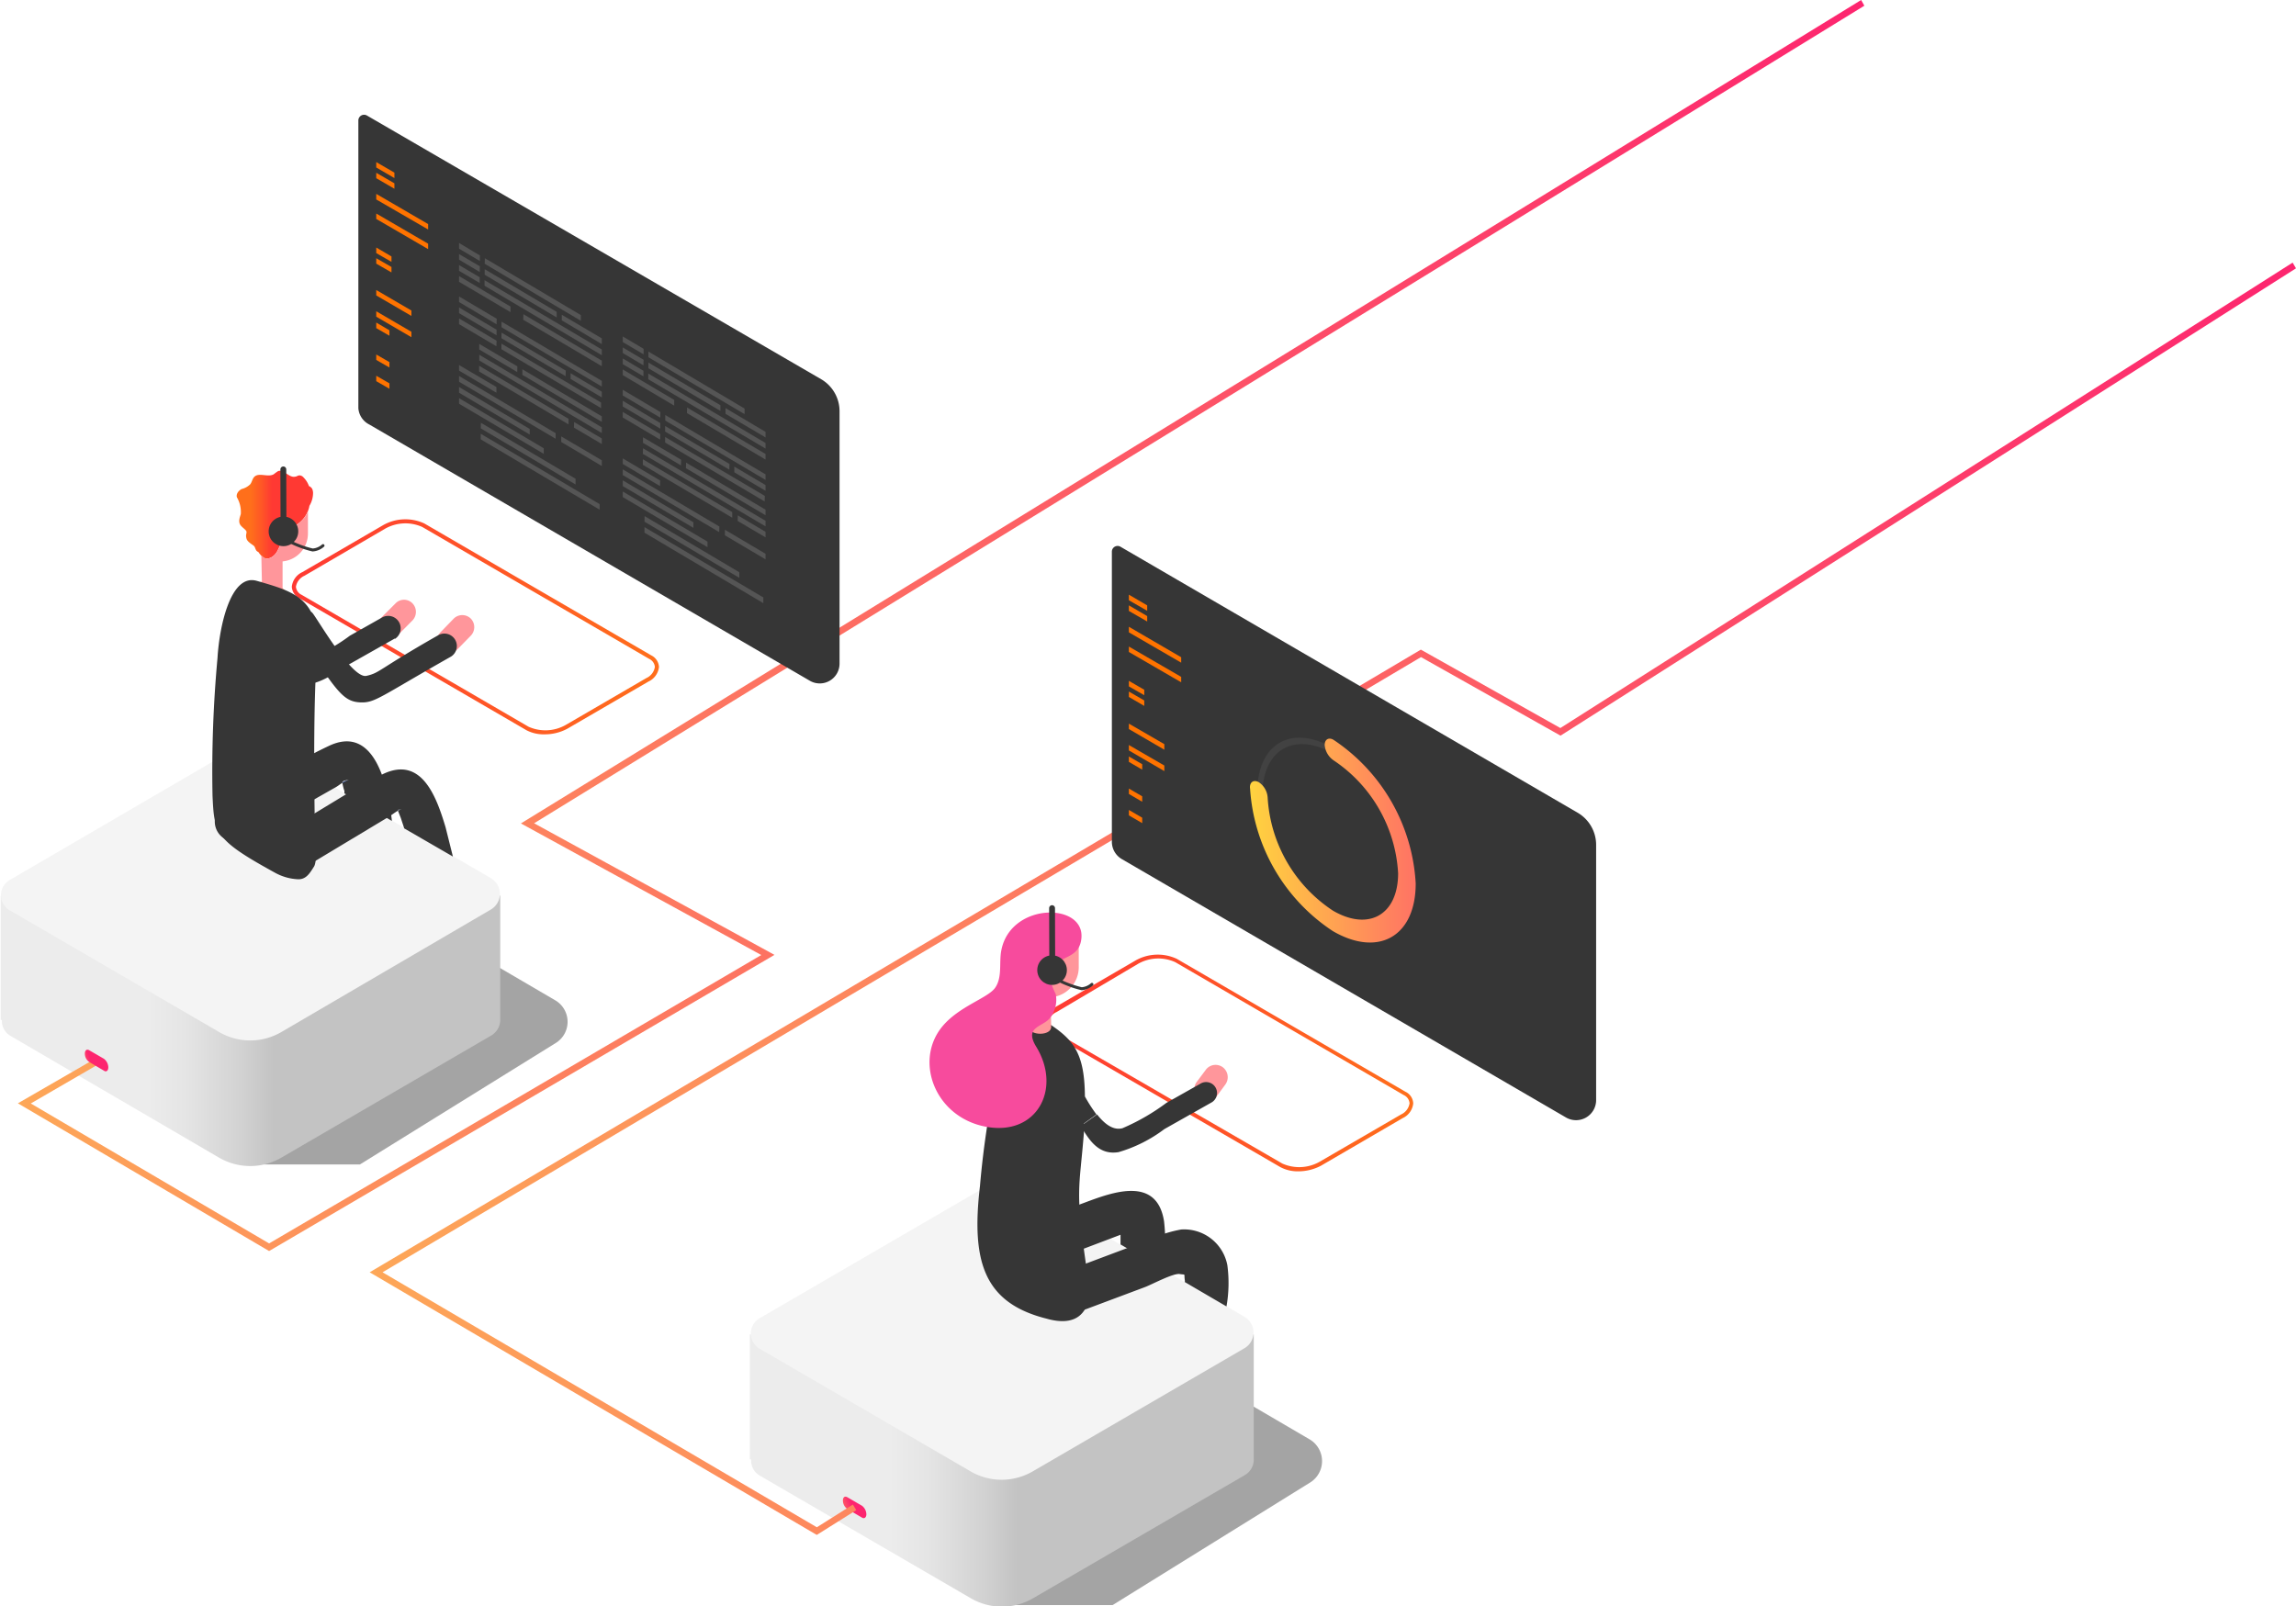 <svg xmlns="http://www.w3.org/2000/svg" xmlns:xlink="http://www.w3.org/1999/xlink" viewBox="0 0 156.65 109.6" xmlns:v="https://vecta.io/nano"><style><![CDATA[.X{fill:#363636}.Y{fill:#ff969b}.Z{stroke-linecap:round}.a{stroke-linejoin:round}]]></style><defs><linearGradient id="A" x1="147.5" y1="336.25" x2="173.22" y2="336.25" xlink:href="#L"><stop offset=".29" stop-color="#ececec"/><stop offset=".39" stop-color="#e5e5e5"/><stop offset=".54" stop-color="#d2d2d2"/><stop offset=".63" stop-color="#c3c3c3"/></linearGradient><linearGradient id="B" x1="190.73" y1="308.47" x2="165.5" y2="308.47" xlink:href="#L"><stop offset="0" stop-color="#ff6f1b"/><stop offset="1" stop-color="#ff3933"/></linearGradient><linearGradient id="C" x1="-170.64" y1="-131.99" x2="-168.67" y2="-131.99" gradientTransform="matrix(0.87, 0.5, 0.5, 1.44, 365.5, 614.15)" xlink:href="#L"><stop offset="0" stop-color="#fda758"/><stop offset="1" stop-color="#fd256f"/></linearGradient><linearGradient id="D" x1="97.01" y1="306.29" x2="122.35" y2="306.29" xlink:href="#A"/><linearGradient id="E" x1="139.24" y1="278.71" x2="114.19" y2="278.71" xlink:href="#B"/><linearGradient id="F" x1="110.45" y1="271.04" x2="115.64" y2="271.04" xlink:href="#L"><stop offset=".18" stop-color="#ff6f1b"/><stop offset=".33" stop-color="#ff5527"/><stop offset=".46" stop-color="#ff3933"/></linearGradient><linearGradient id="G" x1="25.22" y1="61.33" x2="156.65" y2="61.33" gradientTransform="matrix(1, 0, 0, 1, 0, 0)" xlink:href="#C"/><linearGradient id="H" x1="179.56" y1="293.3" x2="190.87" y2="293.3" xlink:href="#L"><stop offset="0" stop-color="#ffd33f"/><stop offset="1" stop-color="#ff7364"/></linearGradient><linearGradient id="I" x1="1.22" y1="42.68" x2="127.2" y2="42.68" gradientTransform="matrix(1, 0, 0, 1, 0, 0)" xlink:href="#C"/><linearGradient id="J" x1="-230.05" y1="-132.53" x2="-228.08" y2="-132.53" xlink:href="#C"/><path id="K" d="M77.02 51.62v.37l.91.53v-.37l-.91-.53z"/><linearGradient id="L" gradientUnits="userSpaceOnUse"/></defs><path d="M19.34 40.87c.32-.19.28-.52-.09-.74l-.48-.27a1.43 1.43 0 0 0-1.27-.06c-.32.19-.28.52.09.74l.48.28a1.43 1.43 0 0 0 1.27.05z" fill="#ffab83"/><path d="M89.35 98.22l-13.57-7.94a4.32 4.32 0 0 0-4.34 0L54.06 100.4l15.28 9.13h6.57l13.47-8.36a1.72 1.72 0 0 0-.03-2.95z" fill="#2e2e2e" opacity=".43"/><path d="M179.82,327v8.53a1.22,1.22,0,0,1-.61,1.07L164.77,345a4.22,4.22,0,0,1-4.26,0l-14.4-8.37a1.18,1.18,0,0,1-.58-1.1h-.09V327Z" transform="translate(-94.28 -235.94)" fill="url(#A)"/><path d="M70.47 100.4L84.91 92a1.24 1.24 0 0 0 0-2.14l-14.52-8.45a3.83 3.83 0 0 0-3.87 0l-14.7 8.55a1.2 1.2 0 0 0 0 2.07l14.39 8.37a4.22 4.22 0 0 0 4.26 0z" fill="#f4f4f4"/><path d="M182.86 315.87a2.51 2.51 0 0 1-1.23-.29L166 306.51a1 1 0 0 1-.53-.8 1.27 1.27 0 0 1 .73-1l5.56-3.23a3.08 3.08 0 0 1 2.81-.11l15.6 9.07a.92.92 0 0 1 .53.8 1.24 1.24 0 0 1-.72 1l-5.56 3.24a3.29 3.29 0 0 1-1.56.39zm-1.09-.53a2.83 2.83 0 0 0 2.54-.12l5.56-3.23a1 1 0 0 0 .58-.76.67.67 0 0 0-.39-.56l-15.59-9.07a2.79 2.79 0 0 0-2.54.11l-5.56 3.29a1 1 0 0 0-.59.76.67.67 0 0 0 .39.55z" transform="translate(-94.28 -235.94)" fill="url(#B)"/><g class="X"><path d="M68.28 84.19l5.74-2.13c1.9-.71 4.91-1.83 5.4 1.28a12.48 12.48 0 0 1-.06 3.28l-2.91-1.7v-.66l-2.64 1-4.77 1.8c-1.74.62-2.5-2.22-.76-2.87z"/><path d="M72.72 86.74l5.7-2.14a8.46 8.46 0 0 1 2.17-.7 3 3 0 0 1 3.15 2.44 9.2 9.2 0 0 1-.06 2.81l-2.84-1.66v-.11c-.08-.51.1-.37-.35-.44s-1.87.7-2.37.89l-4.62 1.73c-1.72.66-2.47-2.17-.78-2.82z"/></g><path d="M71.88 71.34c.45-.25.39-.71-.12-1l-.87-.51a1.94 1.94 0 0 0-1.75-.07c-.44.26-.39.72.13 1l.87.5a1.92 1.92 0 0 0 1.74.08z" fill="#ff7a93"/><path d="M81.82 75a.84.84 0 0 1-.17-1.17l.62-.83a.83.83 0 0 1 1.16-.17.85.85 0 0 1 .17 1.18l-.61.83a.84.84 0 0 1-1.17.16z" class="Y"/><g class="X"><path d="M81.9 73.95l-2.32 1.31a14.6 14.6 0 0 1-3 1.73c-.62.16-1.2-.27-1.73-.94l-1.11.79c.59 1 1.24 2 2.58 1.78a9.65 9.65 0 0 0 3.12-1.57l3.24-1.83c.351-.215.46-.674.245-1.025s-.674-.46-1.025-.245z"/><path d="M66.86 80.94a60.66 60.66 0 0 1 1.35-8.55c.93-3.59 2.42-3.18 3.52-2.43 1.56 1.06 2.27 2 2.29 4.86a10.41 10.41 0 0 0 .79 1.23l-.85.61v.53c-.32 4.16-.65 3.84.25 9.88a3.6 3.6 0 0 1-.14 2.19c-.55 1.05-1.7 1-2.68.72-4.28-1.08-5.13-3.92-4.53-9.04z"/></g><g class="Y"><path d="M70.21 67.34v2.73c0 .63 1.53.63 1.51 0l-.05-2.73c0-.63-1.53-.63-1.51 0z"/><path d="M70.82 68.06a.46.46 0 0 1-.36-.17 3.93 3.93 0 0 1-.2-3.53c.29-.73.55-1.06 1.71-1.1.28 0 1.08-.08 1.38.32l.25.12v2.29a2.06 2.06 0 0 1-2.06 2.07z"/></g><path d="M72.95 65.22a4.54 4.54 0 0 0-1.07.93c-.22.34-.32.77-.53 1.12s-.62.64-1 .45c-.68-.37-1.58-2.85-.76-4.36.57-1.07 3.17-.91 3.83-.28s.07 1.74-.47 2.14z" fill="#ff7a93"/><path d="M68.31 64.89c-.15.84.08 1.8-.41 2.51s-2.47 1.26-3.62 2.66c-1.93 2.36-.48 6.19 3 6.83s5.17-2.6 3.42-5.46c-.88-1.44.54-1.32 1-2.05a2 2 0 0 0 .33-1.54 6.45 6.45 0 0 1-.35-.86c-.63-1.9 1.71-1.13 2.06-2.7.62-2.72-4.81-2.83-5.43.61z" fill="#f74b9d"/><path d="M153.09 339.5l-1-.59a.7.7 0 0 1-.3-.58c0-.22.13-.32.3-.22l1 .58a.76.76 0 0 1 .3.58c0 .22-.14.33-.3.23z" transform="translate(-94.28 -235.94)" fill="url(#C)"/><path d="M37.9 68.27l-13.47-7.88a4.24 4.24 0 0 0-4.3 0l-17.25 10 15.16 9.07h6.52l13.38-8.3a1.7 1.7 0 0 0-.04-2.89z" fill="#2e2e2e" opacity=".43"/><path d="M128.41,297.06v8.48a1.24,1.24,0,0,1-.61,1.06l-14.33,8.34a4.23,4.23,0,0,1-4.24,0L95,306.63a1.17,1.17,0,0,1-.59-1.09h-.08v-8.48Z" transform="translate(-94.28 -235.94)" fill="url(#D)"/><path d="M19.17 70.44l14.33-8.38a1.24 1.24 0 0 0 0-2.13l-14.41-8.38a3.79 3.79 0 0 0-3.85 0L.65 60.06a1.19 1.19 0 0 0 0 2.05l14.29 8.31a4.21 4.21 0 0 0 4.23.02z" fill="#f4f4f4"/><path d="M131.43 286.05a2.51 2.51 0 0 1-1.23-.28l-15.48-9a.94.94 0 0 1-.53-.79 1.24 1.24 0 0 1 .72-1l5.52-3.21a3.09 3.09 0 0 1 2.8-.11l15.48 9a.94.94 0 0 1 .53.79 1.24 1.24 0 0 1-.72 1l-5.52 3.21a3.23 3.23 0 0 1-1.57.39zm-1.09-.52a2.81 2.81 0 0 0 2.52-.11l5.52-3.21a1 1 0 0 0 .58-.76.67.67 0 0 0-.39-.55l-15.48-9a2.81 2.81 0 0 0-2.52.11l-5.52 3.22a1 1 0 0 0-.58.75.67.67 0 0 0 .39.55z" transform="translate(-94.28 -235.94)" fill="url(#E)"/><path d="M30.96 42.21a.83.83 0 0 1 1.16 0 .84.84 0 0 1 0 1.17l-.91.93a.82.82 0 1 1-1.16-1.16zm-3.97-1.04a.8.8 0 0 1 1.15 0 .84.84 0 0 1 0 1.17l-.91.92a.81.81 0 0 1-1.16 0 .83.83 0 0 1 0-1.17z" class="Y"/><path d="M26.94 43.57l-3.08 1.74c-.88.5-2 1.43-3.12 1.38-1.29-.05-1.89-1.22-2.54-2.15l-2.14-3c-.71-1 .83-1.75 1.46-.86l1.58 2.24c.46.65 1.12 2.22 2.06 2a12.42 12.42 0 0 0 2.71-1.54l2.21-1.25a.852.852 0 0 1 .86 1.47zm-4.48 7.32c-2.45 1.15-4.77 2.7-7.13 4a1.36 1.36 0 1 0 1.37 2.35l6.17-3.5c.14-.07.31-.21.49-.32 0-.12.12-.16.45-.21a1.37 1.37 0 0 0-.45.21 3.28 3.28 0 0 0 .14.56.94.94 0 0 0 0 .16l3.24 1.88c-.39-3.45-1.57-6.4-4.28-5.13z" class="X"/><path d="M23.36 53.46a1.37 1.37 0 0 1 .45-.21c-.33.05-.44.09-.45.21z" fill="#2a4280"/><path d="M110.77 269.31a1.27 1.27 0 0 0 .58-.32c.12-.15.14-.36.27-.5.32-.34.94.05 1.34-.19a3.06 3.06 0 0 1 .29-.21c.39-.15.74.46 1.15.38.11 0 .22-.1.33-.09a.38.38 0 0 1 .25.13 1.59 1.59 0 0 1 .38.6.45.45 0 0 1 .22.19.76.76 0 0 1 .06.26 1.73 1.73 0 0 1-.25.9 1.66 1.66 0 0 1-.11.38 2 2 0 0 1-.6.79c-.11.09-.22.16-.33.24v.47a.18.18 0 0 1-.18.18.15.15 0 0 1-.1 0v-.14c0-.34-.15-.62-.33-.62s-.33.28-.33.62a.86.86 0 0 0 .11.45 6.36 6.36 0 0 1-.34.75c-.19.33-.58.59-.9.42a1.53 1.53 0 0 1-.16-.13 1.48 1.48 0 0 1-.21-.26.33.33 0 0 1-.14-.1c-.06-.09-.08-.2-.14-.29s-.46-.27-.53-.52 0-.31 0-.46-.37-.33-.46-.55 0-.44.07-.67a2 2 0 0 0-.27-1.15c-.06-.24.13-.46.33-.56z" transform="translate(-94.28 -235.94)" fill="url(#F)"/><path d="M18.01 38.06c.32.17.71-.09.9-.42a6.36 6.36 0 0 0 .34-.75.86.86 0 0 1-.11-.45c0-.34.15-.62.33-.62s.33.28.33.62v.14a.15.15 0 0 0 .1 0 .18.18 0 0 0 .18-.18v-.47l.33-.24a2 2 0 0 0 .6-.79v1.5a1.91 1.91 0 0 1-1.73 1.91v1.89c0 .58-1.39.58-1.4 0l-.05-2.31a1.53 1.53 0 0 0 .18.17z" class="Y"/><path d="M27.15 55.31a1.72 1.72 0 0 1 .26-.1c-.21.04-.27.03-.26.1z" fill="#2a4280"/><g class="X"><path d="M18.64 57.22l4.94-3 2.51-1.38c2.69-1.32 3.7 1.58 4.31 3.61l.5 2-3.32-1.92-.24-.73-.19-.48a1.72 1.72 0 0 1 .26-.1c-.21.05-.27 0-.26.1-.24.14-.5.35-.69.46l-.09.05-6.12 3.68c-1.53.88-3.11-1.4-1.61-2.29z"/><path d="M14.84 44.9c.12-2.07.87-5.8 2.69-5.26 1.66.48 3 .84 3.68 2.09a.71.71 0 0 1 .15.15c.53.74 2.7 4.45 3.64 4.24s.78-.43 4.93-2.79a.85.85 0 0 1 .85 1.47c-4.89 2.77-5.19 3.17-6.19 3.13s-1.47-.57-3-2.84c-.09 1.61-.22 4.64-.11 11.27 0 .53.22 2.34-.06 2.78s-.53.88-1.09.86a3.57 3.57 0 0 1-1.61-.47c-4.06-2.23-4.1-2.67-4.22-5.23a84.52 84.52 0 0 1 .34-9.4z"/></g><path d="M55.73 104.74l-.11-.06-30.4-17.86 71.72-42.49 9.52 5.35 49.96-31.76.23.39-50.18 31.89-9.52-5.36L26.1 86.82l29.63 17.4 2.46-1.55.23.38-2.69 1.69z" fill="url(#G)"/><path d="M76.55 58.63l30.3 17.63a1.37 1.37 0 0 0 2.05-1.19V57.66a2.54 2.54 0 0 0-1.26-2.2L76.45 37.31a.39.39 0 0 0-.59.34v19.79a1.37 1.37 0 0 0 .69 1.19z" class="X"/><g fill="#ff7300"><path d="M80.59 44.85l-3.57-2.08v.38l3.57 2.07v-.37zm0 1.34l-3.57-2.07v.37l3.57 2.07v-.37zm-3.57-5.61v.38l1.25.72v-.37l-1.25-.73zm0 .73v.38l1.25.72v-.37l-1.25-.73zm0 5.15v.38l1.05.6v-.37l-1.05-.61zm0 .73v.37l1.05.61v-.37l-1.05-.61zm0 2.19v.37l2.42 1.41v-.38l-2.42-1.4zm0 1.46v.37l2.42 1.41v-.38l-2.42-1.4z"/><use xlink:href="#K"/><use xlink:href="#K" y="2.19"/><use xlink:href="#K" y="3.65"/></g><g opacity=".36"><path d="M85.78 54.06c0-3.33 2.34-4.68 5.22-3a11.62 11.62 0 0 1 5.23 9.07c0 3.33-2.35 4.68-5.23 3a11.64 11.64 0 0 1-5.22-9.07zm.35.2A10.86 10.86 0 0 0 91 62.74c2.69 1.56 4.88.3 4.88-2.81A10.88 10.88 0 0 0 91 51.45c-2.69-1.56-4.87-.3-4.87 2.81z" fill="#555"/></g><path d="M179.56 289.67c0-.38.27-.54.61-.35a1.37 1.37 0 0 1 .6 1.06 9.93 9.93 0 0 0 4.45 7.7c2.45 1.43 4.45.28 4.45-2.55a9.93 9.93 0 0 0-4.38-7.69 1.41 1.41 0 0 1-.63-1.06c0-.37.25-.53.56-.38l.11.07a12.61 12.61 0 0 1 5.54 9.76c0 3.6-2.53 5.06-5.65 3.25a12.6 12.6 0 0 1-5.65-9.72c0 0-.01-.06-.01-.09z" transform="translate(-94.28 -235.94)" fill="url(#H)"/><path d="M18.36 85.37L1.22 75.29l5.4-3.12.22.38L2.1 75.3l16.26 9.55 33.58-19.68-16.4-8.98L126.98 0l.22.39-90.76 55.79 16.4 8.98-34.48 20.21z" fill="url(#I)"/><path d="M101.37 309l-1-.59a.69.69 0 0 1-.3-.57c0-.23.13-.33.3-.23l1 .58a.76.76 0 0 1 .3.58c0 .23-.14.35-.3.23z" transform="translate(-94.28 -235.94)" fill="url(#J)"/><path d="M25.2 28.97l30.08 17.5a1.35 1.35 0 0 0 2-1.18V28.06a2.53 2.53 0 0 0-1.25-2.18l-31-18a.39.39 0 0 0-.58.34v19.64a1.36 1.36 0 0 0 .75 1.11z" class="X"/><path d="M29.21 15.29l-3.54-2.06v.38l3.54 2.05v-.37zm0 1.34l-3.54-2.06v.37L29.21 17v-.37zm-3.54-5.57v.37l1.24.72v-.37l-1.24-.72zm0 .73v.37l1.24.72v-.37l-1.24-.72zm0 5.1v.38l1.04.6v-.37l-1.04-.61zm0 .73v.37l1.04.6v-.37l-1.04-.6zm0 2.17v.37l2.4 1.4v-.37l-2.4-1.4zm0 1.45v.37l2.4 1.4v-.37l-2.4-1.4zm0 .77v.38l.9.52v-.37l-.9-.53zm0 2.18v.37l.9.52v-.37l-.9-.52zm0 1.45v.37l.9.52v-.37l-.9-.52z" fill="#ff7300"/><path d="M31.32 16.58v.39l1.42.84v-.38l-1.42-.85zm0 .76v.38l1.41.84.01-.39-1.42-.83zm0 .75v.39l1.41.83v-.39l-1.41-.83zm0 .75v.39l3.51 2.07v-.38l-3.51-2.08zm0 1.39v.38l2.56 1.52.01-.38-2.57-1.52zm0 .75v.39l2.56 1.51v-.38l-2.56-1.52zm9.74 5.75l-2.13-1.26v.39l2.13 1.26v-.39zm-9.74-5v.39l2.55 1.51.01-.38-2.56-1.52zm8.31.16L33.07 18l.01-.38 6.55 3.88v.39zm-1.65-.23l-4.91-2.91v-.38l4.91 2.91v.38zm3.08 1.43l-2.73-1.61v.38l2.73 1.62v-.39zm0 .76l-8-4.73v.38l8 4.74v-.39zm0 .76l-5.35-3.17-.01.38 5.36 3.17v-.38zm0 1.38l-6.84-4.04v.38l6.84 4.05v-.39zm-2.47-.32l-4.38-2.59.01-.38 4.38 2.59-.01.38zm2.42 2.18l-6.8-4.02v-.38l6.8 4.02v.38zm-5.72-2.46l-2.59-1.54v-.38L35.3 25l-.01.39zm5.77 3.02l-5.42-3.21v.38l5.42 3.21v-.38zm0 .75l-8.36-4.95v.39l8.36 4.95v-.39zm-2.27-.2l-6.1-3.61v-.39l6.1 3.62v.38zm2.27.96l-1.89-1.12-.01.38 1.9 1.12v-.38zm-9.74-5.01v.38l2.55 1.51v-.39l-2.55-1.5zm0 .75v.39l6.59 3.89v-.38l-6.59-3.9zm9.74 5.75l-2.77-1.63v.38l2.77 1.64v-.39zm-9.74-5v.39l4.82 2.85v-.38l-4.82-2.86zm0 .76v.38l5.78 3.42v-.38l-5.78-3.42zm7.95 5.89l-6.47-3.83.01-.38 6.46 3.82v.39zm1.64 1.72l-8.11-4.8v-.38l8.11 4.8v.38zm1.58-11.82v.38l1.42.84v-.38l-1.42-.84zm0 .75v.38l1.41.84.01-.38-1.42-.84zm0 .75v.39l1.41.83v-.38l-1.41-.84zm0 .75v.39L46 27.68v-.39l-3.51-2.08zm0 1.39v.39l2.56 1.51.01-.38-2.57-1.52zm0 .75v.39l2.56 1.51v-.38l-2.56-1.52zm9.74 5.75l-2.13-1.26v.39l2.13 1.26v-.39zm-9.74-4.99v.38L45.04 30l.01-.38-2.56-1.51zm8.31.15l-6.56-3.88v-.39l6.56 3.89v.38zm-1.65-.22l-4.91-2.91v-.39l4.91 2.91v.39zm3.08 1.43l-2.73-1.62v.39l2.73 1.61v-.38zm0 .76l-8-4.74v.39l8 4.73v-.38zm0 .75l-5.35-3.17-.01.38 5.36 3.17v-.38zm0 1.39l-6.84-4.05v.38l6.84 4.05v-.38zm-2.47-.32l-4.38-2.6v-.38l4.39 2.59-.01.39zm2.41 2.17l-6.79-4.02v-.38l6.8 4.02-.01.38zm-5.71-2.46l-2.59-1.54v-.38l2.6 1.53-.01.39zm5.77 3.02l-5.42-3.21-.01.38 5.43 3.21v-.38zm0 .76l-8.36-4.95-.01.38 8.37 4.95v-.38zm-2.27-.21l-6.1-3.61v-.38l6.1 3.61v.38zm2.27.96l-1.89-1.12-.01.38 1.9 1.12v-.38zm-9.74-5.01v.38l2.54 1.51.01-.38-2.55-1.51zm0 .75v.39l6.58 3.89.01-.38-6.59-3.9zm9.74 5.76l-2.77-1.64v.38l2.77 1.64v-.38zm-9.74-5.01v.39l4.82 2.85v-.38l-4.82-2.86zm0 .76v.38l5.78 3.42v-.38l-5.78-3.42zm7.95 5.89l-6.47-3.83.01-.38 6.46 3.83v.38zm1.64 1.73l-8.11-4.81v-.38l8.11 4.8v.39z" fill="#555"/><circle cx="71.78" cy="66.2" r="1.01" class="X"/><g fill="none" stroke="#363636" class="Z a"><path d="M72.18 66.87a7.19 7.19 0 0 0 1.62.6 1.2 1.2 0 0 0 .7-.3" stroke-width=".2"/><path d="M71.79 65.18l-.01-3.21" stroke-width=".4"/></g><circle cx="19.34" cy="36.26" r="1.01" class="X"/><g fill="none" stroke="#363636" class="Z a"><path d="M19.72 36.93a6.79 6.79 0 0 0 1.61.6 1.18 1.18 0 0 0 .71-.3" stroke-width=".2"/><path d="M19.34 35.25l-.01-3.22" stroke-width=".4"/></g></svg>